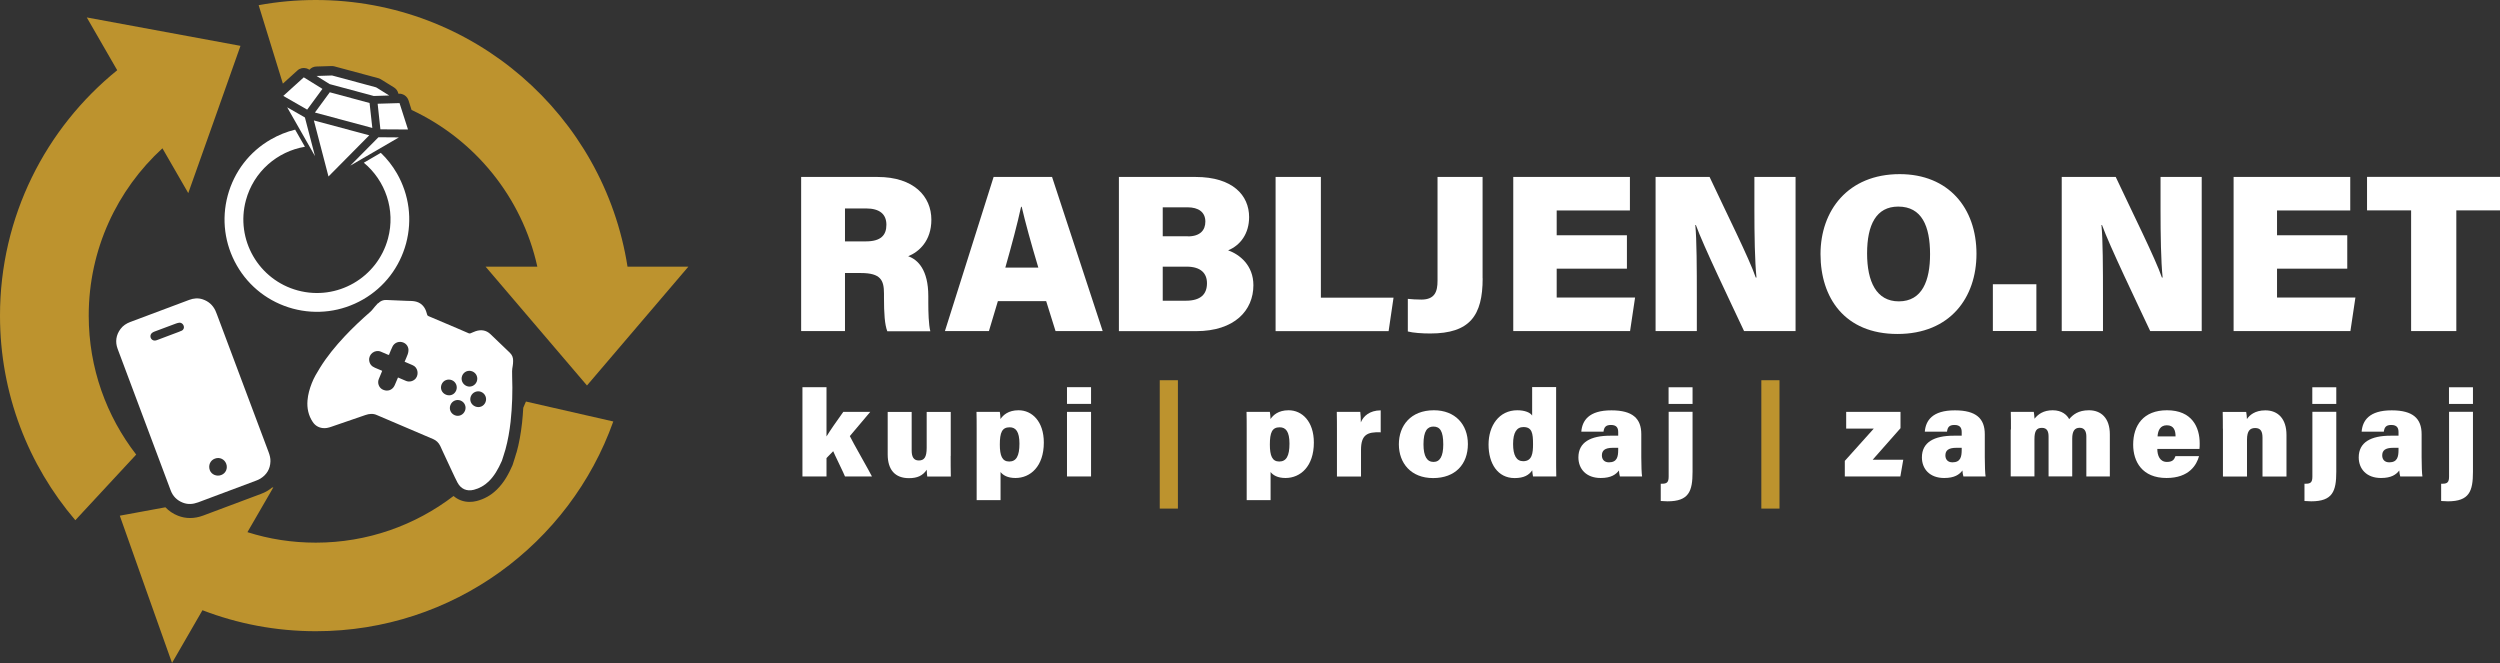 <?xml version="1.0" encoding="UTF-8"?>
<svg id="Layer_2" data-name="Layer 2" xmlns="http://www.w3.org/2000/svg" viewBox="0 0 309.68 82.13">
  <rect x="0" y="0" width="309.68" height="82.13" fill="#333333" stroke="none"/>
  <defs>
    <style>
      .cls-1 {
        fill: #fff;
      }

      .cls-2 {
        fill: #bd932e;
      }
    </style>
  </defs>
  <g id="Layer_1-2" data-name="Layer 1">
    <g>
      <g>
        <path class="cls-2" d="m66.43,40.39l6.28,7.36,6.28-7.36,6.28-7.36h-7.54C74.81,14.32,58.63,0,39.1,0c-2.41,0-4.77.22-7.06.64l3,9.72,1.81-1.64c.3-.27.71-.36,1.08-.26.11.03.21.07.31.13l.09.05c.21-.24.51-.39.84-.4l1.91-.06c.11,0,.23.01.34.04l5.46,1.47c.11.03.21.08.31.14l1.63,1.01c.28.18.47.46.53.77h.1c.12,0,.23,0,.34.04.37.1.68.39.81.77l.38,1.2c7.82,3.65,13.68,10.79,15.58,19.41h-6.41l6.28,7.36Z"/>
        <path class="cls-2" d="m10.99,39.1c0-8.21,3.52-15.59,9.13-20.73l3.2,5.55,3.24-9.12,3.23-9.12-9.52-1.76-9.52-1.76,3.77,6.54C5.67,15.86,0,26.82,0,39.1c0,9.67,3.51,18.52,9.33,25.34l7.54-8.13c-3.69-4.76-5.88-10.73-5.88-17.21Z"/>
        <path class="cls-2" d="m63.97,56.07c-.12.44-.26.86-.36,1.17l-.11.35-.03.07c-.43.97-.99,2.08-1.95,3.01-.71.69-1.54,1.15-2.47,1.39-.3.08-.6.11-.89.11-.75,0-1.43-.26-1.98-.73-4.73,3.62-10.65,5.78-17.07,5.78-2.95,0-5.79-.45-8.46-1.3l3.21-5.55-.17.03c-.16.13-.33.26-.51.37-.32.2-.64.33-.85.41-2.39.9-4.79,1.8-7.18,2.69-.54.2-1.08.3-1.61.3s-1.01-.1-1.48-.28c-.62-.24-1.14-.6-1.57-1.05l-5.65,1.04,3.23,9.12,3.24,9.12,3.77-6.53c4.36,1.68,9.1,2.6,14.05,2.6,16.99,0,31.45-10.84,36.84-25.98l-10.82-2.47c-.11.26-.22.52-.33.77-.04.63-.08,1.25-.15,1.86-.15,1.36-.37,2.56-.68,3.68Z"/>
        <path class="cls-1" d="m24.51,62.24c2.39-.89,4.79-1.79,7.18-2.69.19-.07.38-.15.56-.26.79-.49,1.22-1.2,1.25-2.13.02-.4-.09-.78-.23-1.16-1.07-2.86-2.15-5.72-3.22-8.58-1.06-2.84-2.13-5.68-3.19-8.51-.06-.15-.12-.3-.18-.44-.32-.68-.85-1.15-1.57-1.39-.56-.19-1.13-.14-1.68.07-2.44.91-4.87,1.82-7.31,2.74-.47.18-.89.45-1.19.86-.56.75-.68,1.59-.36,2.46,2.18,5.85,4.38,11.69,6.57,17.53.27.73.79,1.25,1.52,1.53.62.24,1.24.19,1.84-.03Zm2.11-5.43c.57-.22,1.18.06,1.4.63.22.57-.05,1.19-.61,1.4-.56.22-1.22-.05-1.42-.6-.21-.57.03-1.21.63-1.43Zm-4.14-15.84c-.1.05-.2.09-.3.13-.42.16-.85.32-1.28.48-.48.18-.95.36-1.43.54-.2.08-.4.11-.6-.02-.31-.22-.32-.67,0-.89.08-.06.17-.1.27-.14.87-.33,1.74-.66,2.62-.98.13-.05.27-.09.4-.11.27-.05.51.12.6.39.08.25-.03.49-.27.61Z"/>
        <path class="cls-1" d="m46.81,37.57c-.13.13-.25.27-.37.41-.19.21-.35.46-.56.64-1.11.97-2.19,1.98-3.2,3.06-1.13,1.21-2.18,2.48-3.05,3.89-.38.61-.75,1.23-1.01,1.9-.27.69-.47,1.39-.53,2.13-.08.96.11,1.86.65,2.67.28.42.68.68,1.19.75.39.06.75-.03,1.12-.16,1.41-.48,2.82-.96,4.22-1.45.47-.16.93-.21,1.4,0,2.32.99,4.64,1.98,6.96,2.97.41.17.7.45.9.85.11.22.2.45.31.68.39.84.79,1.69,1.18,2.53.21.45.42.9.65,1.34.43.8,1.15,1.11,2.03.89.7-.18,1.31-.53,1.83-1.03.68-.66,1.15-1.46,1.64-2.56.09-.3.28-.84.44-1.4.31-1.13.51-2.29.64-3.45.2-1.87.26-3.74.19-5.61-.02-.43-.02-.86.07-1.29.04-.2.04-.4.05-.6.02-.41-.11-.75-.41-1.04-.8-.76-1.58-1.53-2.39-2.29-.53-.51-1.17-.6-1.85-.37-.21.07-.42.18-.63.26-.06.02-.15.03-.21,0-.47-.2-.94-.41-1.41-.61-1.19-.51-2.39-1.02-3.58-1.52-.09-.04-.15-.09-.17-.19-.04-.15-.09-.3-.14-.45-.24-.64-.7-1.06-1.38-1.19-.31-.06-.63-.05-.95-.06-.86-.04-1.72-.07-2.58-.11-.4-.02-.73.12-1,.4Zm12.8,10.98c.5.21.73.77.53,1.27-.21.51-.76.74-1.27.53-.51-.21-.75-.76-.54-1.27.21-.5.78-.74,1.29-.53Zm-2.36-2.01c.21-.51.76-.74,1.27-.53.5.21.73.76.53,1.27-.2.49-.76.74-1.24.54-.52-.21-.76-.78-.56-1.28Zm-.19,3.08c.5.2.74.76.54,1.26-.21.52-.76.76-1.26.56-.51-.21-.75-.76-.54-1.28.2-.5.76-.74,1.26-.54Zm-2.36-2c.2-.5.76-.73,1.27-.53.5.2.74.77.54,1.27-.21.52-.75.74-1.27.53-.51-.21-.75-.76-.54-1.27Zm-6.48-3.76c.13-.31.25-.63.4-.93.21-.43.68-.65,1.14-.56.48.1.82.47.84.97,0,.18-.03.36-.09.53-.11.31-.25.61-.39.94.33.14.64.28.96.41.7.27.81,1.14.44,1.63-.27.36-.79.51-1.21.34-.3-.12-.59-.25-.89-.38-.04-.02-.07-.03-.12-.05-.14.32-.27.63-.4.94-.05.1-.1.21-.18.3-.33.41-.88.5-1.38.22-.42-.24-.61-.8-.42-1.26.12-.29.24-.58.36-.87.02-.05.04-.1.06-.16-.31-.13-.6-.26-.9-.38-.41-.17-.66-.46-.71-.91-.08-.77.7-1.37,1.42-1.09.31.12.61.25.91.39.09.04.13.02.17-.07Z"/>
        <path class="cls-1" d="m45.06,20.15c2.67,2.21,3.96,5.84,3,9.4-1.31,4.86-6.31,7.74-11.17,6.43-4.86-1.31-7.74-6.31-6.43-11.17.96-3.56,3.9-6.06,7.31-6.63l-1.21-2.12c-1.04.25-2.05.66-3.01,1.21-2.65,1.52-4.54,3.99-5.34,6.94-.79,2.95-.39,6.03,1.13,8.68,1.52,2.65,3.99,4.54,6.94,5.34,2.95.79,6.03.39,8.68-1.13,2.65-1.52,4.54-3.99,5.34-6.94.79-2.95.39-6.03-1.13-8.68-.55-.95-1.22-1.81-2-2.55l-2.11,1.23Z"/>
        <polygon class="cls-1" points="46.78 12.85 47.12 16.02 50.54 16.04 49.49 12.77 46.78 12.85"/>
        <polygon class="cls-1" points="43.39 20.52 49.41 17.02 46.88 17 43.39 20.52"/>
        <polygon class="cls-1" points="39.94 11.01 37.63 9.58 35.09 11.88 38.05 13.58 39.94 11.01"/>
        <polygon class="cls-1" points="35.57 13.29 39.02 19.34 37.77 14.55 35.57 13.29"/>
        <polygon class="cls-1" points="45.74 16.76 38.88 14.92 40.69 21.86 45.74 16.76"/>
        <polygon class="cls-1" points="45.78 12.76 40.85 11.43 39.01 13.94 46.12 15.85 45.78 12.76"/>
        <polygon class="cls-1" points="46.3 11.89 48.21 11.83 46.59 10.82 41.13 9.35 39.21 9.41 40.84 10.42 46.3 11.89"/>
      </g>
      <g>
        <path class="cls-1" d="m104.67,33.8v7.21h-5.43v-19.09h9.46c4.5,0,6.67,2.41,6.67,5.29,0,2.64-1.54,3.99-2.87,4.53,1.2.42,2.49,1.69,2.49,4.93v.8c0,1.19.04,2.73.25,3.56h-5.33c-.32-.82-.41-2.21-.41-4.17v-.49c0-1.65-.39-2.55-2.86-2.55h-1.97Zm0-3.9h2.59c1.86,0,2.54-.77,2.54-2.06s-.81-2.02-2.52-2.02h-2.61v4.08Z"/>
        <path class="cls-1" d="m123.61,37.3l-1.11,3.71h-5.45l6.03-19.09h7.24l6.27,19.09h-5.84l-1.16-3.71h-5.99Zm5.01-4.15c-.9-3-1.63-5.67-2.06-7.53h-.08c-.44,2.06-1.17,4.78-1.95,7.53h4.09Z"/>
        <path class="cls-1" d="m138.6,21.92h9.5c4.6,0,6.63,2.28,6.63,4.97,0,2.04-1.07,3.49-2.6,4.12,1.43.51,3.13,1.85,3.13,4.32,0,3.13-2.34,5.69-7.1,5.69h-9.56v-19.09Zm8.55,7.36c1.54,0,2.16-.79,2.16-1.83,0-1.18-.86-1.77-2.2-1.77h-3.08v3.59h3.12Zm-3.12,7.97h2.86c1.84,0,2.62-.8,2.62-2.17,0-1.2-.74-2.05-2.52-2.05h-2.96v4.21Z"/>
        <path class="cls-1" d="m158.01,21.92h5.61v14.95h9l-.61,4.15h-14v-19.09Z"/>
        <path class="cls-1" d="m183.66,34.48c0,4.61-1.58,6.83-6.49,6.83-1.01,0-2.15-.08-2.78-.25v-4.04c.38.05,1.14.09,1.68.09,1.67,0,2-1,2-2.32v-12.87h5.58v12.56Z"/>
        <path class="cls-1" d="m201.53,33.28h-8.7v3.58h9.71l-.62,4.15h-14.47v-19.09h14.45v4.15h-9.07v3.07h8.7v4.15Z"/>
        <path class="cls-1" d="m205.08,41.01v-19.09h6.69c2.01,4.3,4.92,10.11,5.72,12.46h.09c-.21-1.98-.26-5.35-.26-8.4v-4.06h5.1v19.09h-6.38c-1.62-3.46-5.07-10.62-5.97-13.14h-.07c.18,1.8.19,5.49.19,8.85v4.29h-5.12Z"/>
        <path class="cls-1" d="m244.83,31.45c0,5.4-3.25,9.92-9.79,9.92s-9.53-4.49-9.53-9.89,3.4-9.91,9.81-9.91c6.02,0,9.51,4.17,9.51,9.88Zm-13.55-.06c0,3.51,1.16,5.94,3.93,5.94,2.91,0,3.87-2.59,3.87-5.84,0-3.48-1.02-5.9-3.94-5.9-2.72,0-3.86,2.24-3.86,5.8Z"/>
        <path class="cls-1" d="m246.86,41v-5.79h5.39v5.79h-5.39Z"/>
        <path class="cls-1" d="m255.39,41.01v-19.09h6.69c2.01,4.3,4.92,10.11,5.72,12.46h.09c-.21-1.98-.26-5.35-.26-8.4v-4.06h5.1v19.09h-6.38c-1.62-3.46-5.07-10.62-5.97-13.14h-.07c.18,1.8.19,5.49.19,8.85v4.29h-5.12Z"/>
        <path class="cls-1" d="m290.76,33.28h-8.7v3.58h9.71l-.62,4.15h-14.47v-19.09h14.45v4.15h-9.07v3.07h8.7v4.15Z"/>
        <path class="cls-1" d="m298.67,26.06h-5.46v-4.15h16.47v4.15h-5.41v14.95h-5.6v-14.95Z"/>
      </g>
      <path class="cls-1" d="m102.37,54.08c.47-.77,1.23-1.86,2.09-3.06h3.34l-2.53,3c.27.6,2.47,4.43,2.74,5h-3.34c-.06-.21-1.42-2.98-1.46-3.13l-.83.85v2.28h-2.98v-11.06h2.98v6.11Z"/>
      <path class="cls-1" d="m117.76,56.47c0,.71,0,1.79.02,2.56h-2.92c-.04-.19-.05-.63-.06-.84-.52.76-1.2,1.04-2.21,1.04-1.72,0-2.63-1.04-2.63-2.94v-5.26h2.97v4.77c0,.73.21,1.24.88,1.24s.98-.39.98-1.58v-4.43h2.98v5.45Z"/>
      <path class="cls-1" d="m123.94,58.46v3.49h-2.96v-8.78c0-.72,0-1.59-.02-2.15h2.89c.04.2.08.66.08.89.32-.48.96-1.09,2.24-1.09,1.68,0,3.13,1.39,3.13,4,0,2.96-1.67,4.39-3.51,4.39-.99,0-1.55-.35-1.86-.75Zm2.34-3.51c0-1.48-.45-2.02-1.21-2.02-.94,0-1.22.64-1.22,2.14,0,1.38.29,2.1,1.16,2.1s1.27-.67,1.27-2.21Z"/>
      <path class="cls-1" d="m132.17,47.96h2.98v2.07h-2.98v-2.07Zm0,3.06h2.98v8h-2.98v-8Z"/>
      <path class="cls-2" d="m145.91,47.1v15.9h-2.25v-15.9h2.25Z"/>
      <path class="cls-1" d="m157.39,58.46v3.49h-2.96v-8.78c0-.72,0-1.59-.02-2.15h2.89c.04.2.08.66.08.89.32-.48.96-1.09,2.24-1.09,1.68,0,3.13,1.39,3.13,4,0,2.96-1.67,4.39-3.51,4.39-.99,0-1.55-.35-1.86-.75Zm2.34-3.51c0-1.48-.45-2.02-1.21-2.02-.94,0-1.22.64-1.22,2.14,0,1.38.29,2.1,1.16,2.1s1.27-.67,1.27-2.21Z"/>
      <path class="cls-1" d="m165.61,53.32c0-.77,0-1.59-.02-2.3h2.91c.04.25.07.95.07,1.3.31-.77,1.08-1.48,2.46-1.49v2.72c-1.68-.07-2.44.31-2.44,2.19v3.29h-2.98v-5.71Z"/>
      <path class="cls-1" d="m181.83,55.01c0,2.5-1.56,4.21-4.31,4.21s-4.24-1.86-4.24-4.18,1.47-4.22,4.34-4.22c2.64,0,4.21,1.76,4.21,4.19Zm-5.5.02c0,1.52.45,2.19,1.24,2.19s1.21-.68,1.21-2.17c0-1.65-.41-2.21-1.22-2.21-.74,0-1.23.53-1.23,2.19Z"/>
      <path class="cls-1" d="m192.76,47.96v8.64c0,.8,0,1.73.02,2.42h-2.88c-.05-.23-.09-.57-.1-.76-.4.59-1.03.96-2.18.96-2.1,0-3.23-1.8-3.23-4.15s1.31-4.25,3.56-4.25c.94,0,1.62.29,1.84.66v-3.53h2.98Zm-5.33,7.04c0,1.4.41,2.13,1.25,2.13,1.12,0,1.22-1.02,1.22-2.12,0-1.34-.12-2.11-1.19-2.11-.84,0-1.28.68-1.28,2.1Z"/>
      <path class="cls-1" d="m203.31,56.65c0,.9.04,2.1.1,2.37h-2.75c-.06-.16-.11-.54-.12-.74-.38.5-.97.93-2.26.93-1.8,0-2.76-1.13-2.76-2.55,0-1.88,1.51-2.69,3.95-2.69h.98v-.44c0-.51-.18-.89-.9-.89-.67,0-.85.31-.92.83h-2.75c.11-1.34.9-2.65,3.74-2.64,2.62,0,3.69,1.02,3.69,2.95v2.87Zm-2.86-1.18h-.66c-1.03,0-1.36.36-1.36.95,0,.47.28.85.87.85,1.01,0,1.15-.69,1.15-1.55v-.25Z"/>
      <path class="cls-1" d="m209.66,51.02v7.43c0,2.4-.45,3.65-3.1,3.65-.25,0-.6-.02-.84-.04v-2.14h.18c.6,0,.8-.2.8-.89v-8.02h2.97Zm-2.97-.98v-2.07h2.97v2.07h-2.97Z"/>
      <path class="cls-2" d="m220.43,47.1v15.9h-2.25v-15.9h2.25Z"/>
      <path class="cls-1" d="m228.52,57.09c.33-.35,3.12-3.49,3.59-4h-3.42v-2.07h6.73v2.02c-.34.4-3.16,3.59-3.45,3.91h3.79l-.36,2.07h-6.88v-1.94Z"/>
      <path class="cls-1" d="m245.86,56.65c0,.9.04,2.1.1,2.37h-2.75c-.06-.16-.11-.54-.12-.74-.38.5-.97.93-2.26.93-1.8,0-2.76-1.13-2.76-2.55,0-1.88,1.51-2.69,3.95-2.69h.98v-.44c0-.51-.18-.89-.9-.89-.67,0-.85.31-.92.83h-2.75c.11-1.34.9-2.65,3.74-2.64,2.62,0,3.69,1.02,3.69,2.95v2.87Zm-2.86-1.18h-.66c-1.03,0-1.36.36-1.36.95,0,.47.28.85.87.85,1.01,0,1.15-.69,1.15-1.55v-.25Z"/>
      <path class="cls-1" d="m249.1,53.21c0-.74,0-1.51-.02-2.19h2.85c.03.18.08.57.09.85.43-.55,1.1-1.05,2.25-1.05s1.78.59,2.04,1.1c.46-.54,1.12-1.1,2.45-1.1,1.49,0,2.59.94,2.59,2.99v5.21h-2.91v-4.95c0-.59-.2-1.08-.83-1.08s-.92.43-.92,1.35v4.67h-2.93v-4.92c0-.6-.15-1.09-.82-1.09s-.93.37-.93,1.41v4.6h-2.94v-5.81Z"/>
      <path class="cls-1" d="m267.23,55.61c0,.81.31,1.61,1.19,1.61.71,0,.91-.3,1.06-.72h2.92c-.29,1.06-1.2,2.71-4.03,2.71-3.02,0-4.13-2.04-4.13-4.13,0-2.41,1.28-4.26,4.19-4.26,3.1,0,4.05,2.1,4.05,4.1,0,.27,0,.47-.03.69h-5.21Zm2.26-1.55c0-.75-.22-1.38-1.08-1.38-.79,0-1.1.59-1.15,1.38h2.23Z"/>
      <path class="cls-1" d="m275.35,53.1c0-.69,0-1.44-.02-2.07h2.91c.05.2.08.64.09.88.31-.46.97-1.08,2.28-1.08,1.6,0,2.62,1.08,2.62,3.04v5.16h-2.97v-4.81c0-.77-.22-1.2-.91-1.2-.62,0-1.01.33-1.01,1.45v4.56h-2.98v-5.93Z"/>
      <path class="cls-1" d="m289.4,51.02v7.43c0,2.4-.45,3.65-3.1,3.65-.25,0-.6-.02-.84-.04v-2.14h.18c.6,0,.8-.2.8-.89v-8.02h2.97Zm-2.97-.98v-2.07h2.97v2.07h-2.97Z"/>
      <path class="cls-1" d="m299.97,56.65c0,.9.04,2.1.1,2.37h-2.75c-.06-.16-.11-.54-.12-.74-.38.5-.97.93-2.26.93-1.8,0-2.76-1.13-2.76-2.55,0-1.88,1.51-2.69,3.95-2.69h.98v-.44c0-.51-.18-.89-.9-.89-.67,0-.85.31-.92.83h-2.75c.11-1.34.9-2.65,3.74-2.64,2.62,0,3.69,1.02,3.69,2.95v2.87Zm-2.86-1.18h-.66c-1.03,0-1.36.36-1.36.95,0,.47.28.85.87.85,1.01,0,1.15-.69,1.15-1.55v-.25Z"/>
      <path class="cls-1" d="m306.33,51.02v7.43c0,2.4-.45,3.65-3.1,3.65-.25,0-.6-.02-.84-.04v-2.14h.18c.6,0,.8-.2.8-.89v-8.02h2.97Zm-2.97-.98v-2.07h2.97v2.07h-2.97Z"/>
    </g>
  </g>
</svg>